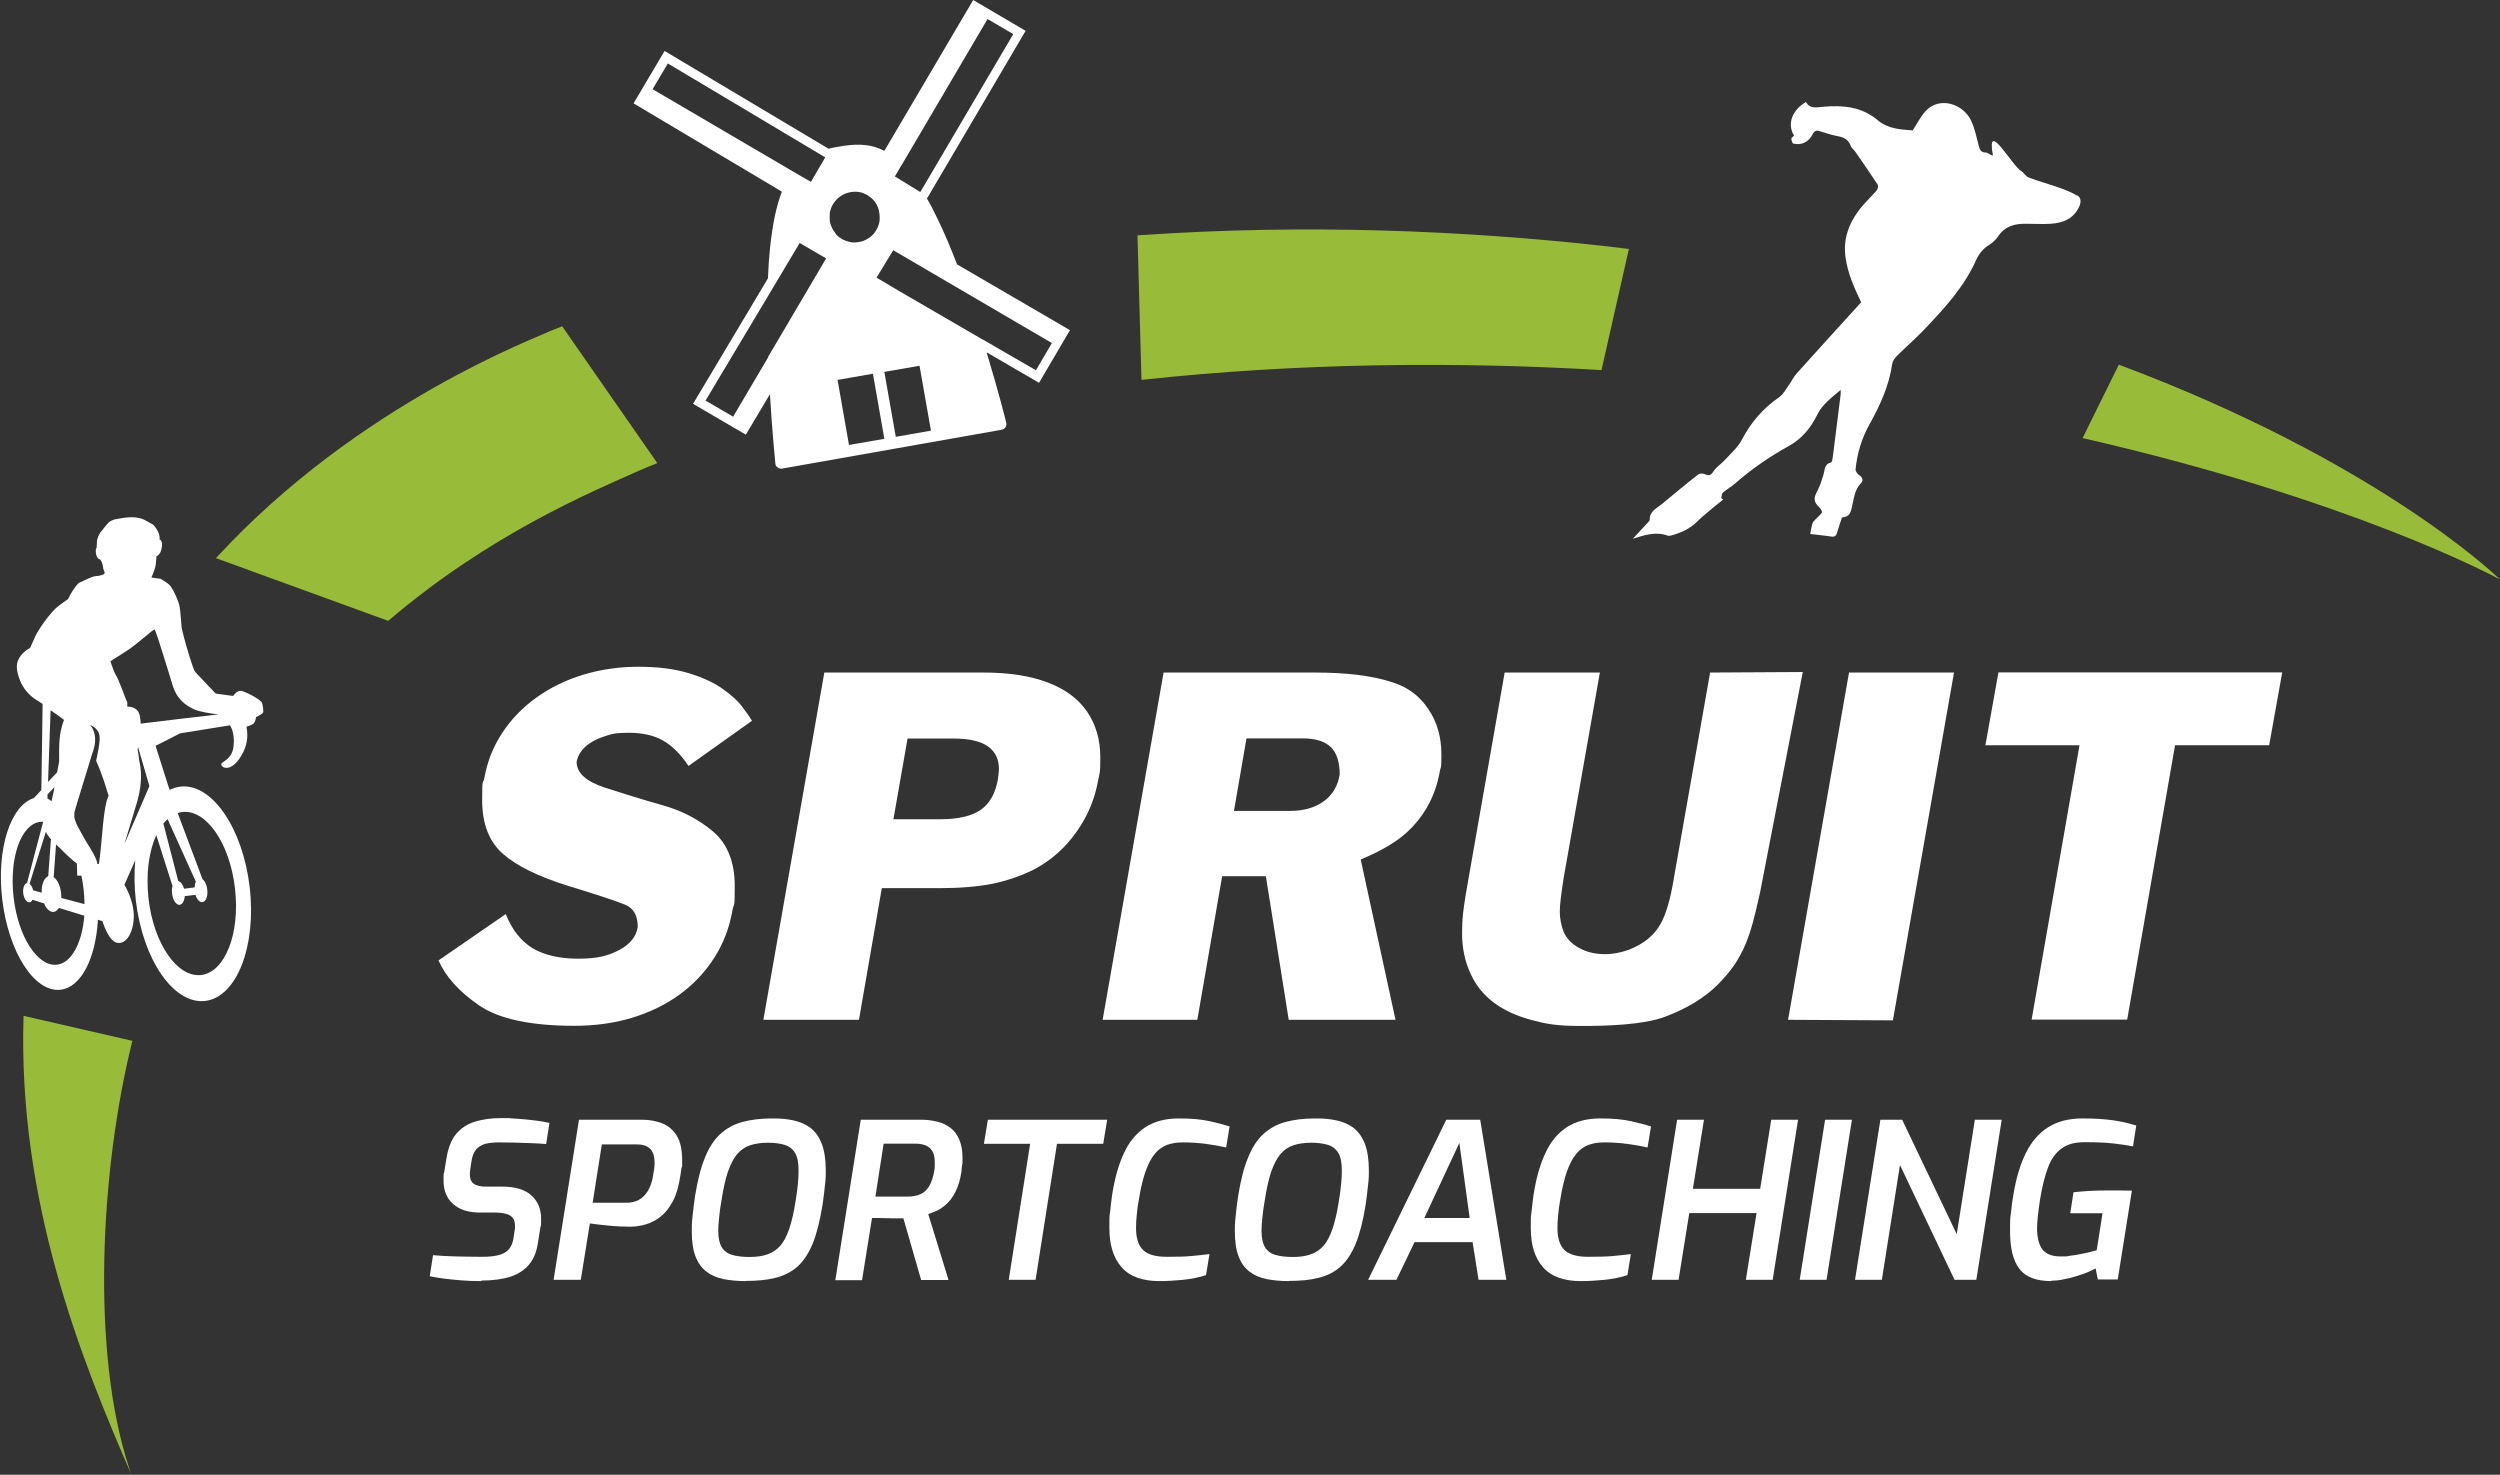 <?xml version="1.0" encoding="UTF-8"?> <svg xmlns="http://www.w3.org/2000/svg" id="Laag_1" data-name="Laag 1" version="1.1" viewBox="0 0 1378.7 813.3"><rect x="0" y="0" width="1378.7" height="813.3" fill="#333333" stroke="none"/><defs><style> .cls-1 { fill: #98bb39; } .cls-1, .cls-2 { stroke-width: 0px; } .cls-2 { fill: #fff; } </style></defs><g><path class="cls-2" d="M241.9,529.6l37-25.5c3.5,8.7,8.5,15,14.8,18.8s14.8,5.8,25.3,5.8,16.5-1.6,22.5-4.8c6-3.2,9.4-7.4,10.2-12.7,0-6.3-2.3-10.3-6.8-12.2-4.5-1.9-15-5.4-31.4-10.4-16.4-5.1-28.5-11-36.1-17.7-7.7-6.7-11.5-16.6-11.5-29.7s.4-8.3,1.2-12.1c1.6-9,4.8-17.2,9.8-24.8,4.9-7.5,11.2-14.1,18.9-19.6,7.7-5.5,16.2-9.7,25.8-12.6s19.7-4.4,30.5-4.4,20.1,1.2,27.9,3.6c7.8,2.4,14,5.3,18.7,8.7s8.1,6.5,10.2,9.2c2.1,2.7,4.1,5.5,5.8,8.3l-35,24.9c-4.4-6.6-9.2-11.3-14.2-14.1-5-2.8-11.3-4.2-18.8-4.2s-9.5.7-13.7,2.1c-4.3,1.4-7.7,3.3-10.3,5.7-2.6,2.4-4.1,5.2-4.7,8.2,0,6.1,5.2,10.9,15.7,14.3,10.5,3.4,21.1,6.7,31.8,9.7,10.7,3,20,7.9,27.9,14.6,7.8,6.7,11.8,16.7,11.8,30s-.4,8.9-1.2,13c-1.6,9.5-4.9,18.3-9.9,26.2-5,7.9-11.3,14.7-19.1,20.4s-16.6,10-26.5,13c-9.9,3-20.5,4.4-31.8,4.4-23.9,0-41.4-3.7-52.4-11.2s-18.5-15.8-22.5-24.9Z"></path><path class="cls-2" d="M421,562.3l33.6-191.4h87.9c13.8,0,25.5,1.8,35.1,5.4,9.6,3.6,16.9,8.9,21.8,16,4.9,7.1,7.4,15.5,7.4,25.4s-.4,8.2-1.1,12.1c-1.8,10.7-5.9,20.4-12.2,29.2-6.3,8.8-14,15.6-23.1,20.4-7.4,3.7-15.1,6.3-23.2,8-8.1,1.6-18,2.4-29.6,2.4h-31.3l-12.6,72.6h-52.6ZM500.5,407.3l-7.8,44.5h25.8c9.8,0,17.2-1.7,22.2-5.1,5-3.4,8.2-9,9.6-16.7.4-3,.6-5,.6-5.7,0-11.3-8.2-17-24.7-17h-25.8Z"></path><path class="cls-2" d="M608.1,562.3l33.6-191.4h83.8c17.5,0,31.8,1.8,42.8,5.5,8.3,2.7,14.8,7.6,19.5,14.8,4.8,7.1,7.1,15.4,7.1,24.8s-.3,6.1-.9,9.5c-2.4,13.7-8.7,25.1-18.9,34.2-5.9,5.2-14.2,9.9-24.7,14.3l19.2,88.4h-58.9l-12.6-79.2h-24.1l-13.7,79.2h-52.3ZM687.4,407.3l-6.9,39.9h31c7.5,0,13.6-1.8,18.5-5.3,4.9-3.5,7.8-8.5,8.8-14.8,0-7-1.7-12.1-5-15.2-3.3-3.1-8.5-4.7-15.4-4.7h-31Z"></path><path class="cls-2" d="M829.7,370.9h52.6l-19.8,112.3c-1.5,9.2-2.3,15.7-2.3,19.5s.7,7.3,2,10.9c1.6,3.9,4.5,6.9,8.7,9.2,4.1,2.3,8.9,3.4,14.3,3.4s12.1-1.5,17.8-4.6c5.7-3,9.9-7,12.6-11.8,3.1-5.2,5.7-14.1,7.7-26.6l19.8-112.3,51.1-.3-23.5,121.3c-3.3,14.9-5,21.2-7.9,28.4-4,9.6-8.7,15.7-15.1,22.3-8,8.1-17.8,13.7-29.7,18.2-11.9,4.4-31.8,5-45.8,5s-19.3-1.1-27.6-3.3c-8.3-2.2-15.2-5.4-20.8-9.6-5.6-4.2-9.8-9.4-12.6-15.5-3.3-6.9-4.9-14.5-4.9-23s.8-13.4,2.3-22.7l21.2-120.8Z"></path><path class="cls-2" d="M986.1,562.3l33.6-191.4h57.9c0,0-33.7,191.8-33.7,191.8l-57.8-.3Z"></path><path class="cls-2" d="M1120.4,562.3l26.4-151.3h-51.9l7.2-40.2h156.5l-7.2,40.2h-51.9l-26.4,151.3h-52.6Z"></path><path class="cls-2" d="M265.6,706.5c-3.8,0-7.5-.1-11.1-.4-3.6-.3-6.9-.6-9.8-1-3-.4-5.5-.8-7.7-1.3l1.8-11.6c3.6.3,7.8.6,12.6.7s9.5.2,14.1.2,6.5-.3,9-.8c2.5-.6,4.5-1.6,5.9-3.1,1.4-1.5,2.4-3.7,2.8-6.5l.6-4.1c.2-.5.2-1,.2-1.4v-1.3c0-2.6-.9-4.4-2.6-5.5-1.7-1.1-4.5-1.7-8.3-1.7h-8.4c-6.4,0-11.3-1.6-14.8-4.7-3.5-3.1-5.3-7.4-5.3-12.9s.1-3.2.4-4.9l1.2-7.3c.9-5.7,2.6-10.2,5.3-13.5,2.7-3.2,6.1-5.5,10.3-6.8,4.2-1.3,9.1-2,14.7-2s3.7,0,6,.2c2.2.1,4.5.3,6.9.5,2.4.2,4.8.5,7.1.8,2.4.3,4.5.7,6.5,1.2l-1.8,11.6c-2.6-.2-5.6-.4-8.8-.5-3.3-.1-6.5-.2-9.6-.3-3.1,0-5.8-.1-8-.1s-5.2.3-7.2.8c-2,.6-3.7,1.6-5,3.1-1.3,1.5-2.2,3.7-2.6,6.6l-.6,3.9c0,.6-.2,1.1-.2,1.6,0,.5-.1,1-.1,1.4,0,2.6.7,4.4,2.2,5.4,1.5,1.1,3.8,1.6,6.9,1.6h8.7c7.2,0,12.6,1.6,16.1,4.8,3.6,3.2,5.4,7.5,5.4,12.9s-.1,3-.4,4.8l-1.3,8.2c-.7,5-2.3,9.1-4.8,12.1-2.5,3.1-5.9,5.3-10.2,6.8-4.3,1.4-9.7,2.2-16.3,2.2Z"></path><path class="cls-2" d="M305.3,705.8l14-88.3h34.7c4.1,0,7.9.7,11.2,2,3.3,1.3,6,3.6,8,6.8,2,3.2,3,7.8,3,13.6s-.1,2.7-.4,4.4c-.2,1.7-.5,3.2-.7,4.6-.8,5.4-2.1,9.9-4,13.5-1.9,3.5-4.1,6.4-6.6,8.4-2.6,2.1-5.3,3.5-8.3,4.4-3,.9-5.9,1.3-8.8,1.3s-7.8-.2-11.8-.6c-4.1-.4-7.5-.8-10.3-1.2l-5,31.1h-14.8ZM326.8,663.3h18.7c2.5,0,4.7-.5,6.8-1.6s3.7-2.8,5.1-5.1c1.4-2.4,2.4-5.4,2.9-9.1.2-1,.3-2.2.5-3.3.2-1.2.2-2.1.2-2.6,0-3.9-.9-6.6-2.6-8.2-1.7-1.6-4.2-2.3-7.4-2.3h-19.1l-5.1,32.4Z"></path><path class="cls-2" d="M411.2,706.5c-4.5,0-8.5-.4-12.2-1.1-3.7-.8-6.8-2.1-9.4-4.1-2.6-2-4.6-4.7-6-8.3-1.4-3.5-2.1-8.2-2.1-13.9s.2-5.7.5-9.1c.3-3.3.8-6.8,1.3-10.4,1.4-8.4,3.1-15.5,5.4-21,2.2-5.6,5-9.9,8.4-13.1,3.4-3.1,7.4-5.4,12.1-6.7,4.7-1.3,10.2-2,16.5-2s8.4.4,12,1.1c3.6.8,6.8,2.2,9.4,4.2,2.6,2.1,4.7,5,6.1,8.7,1.4,3.7,2.2,8.6,2.2,14.5s-.2,5.5-.5,8.8c-.3,3.3-.8,6.9-1.3,10.5-1.4,8.6-3.2,15.7-5.4,21.2-2.3,5.5-5.1,9.7-8.4,12.7-3.3,2.9-7.4,5-12.1,6.2-4.7,1.2-10.2,1.7-16.4,1.7ZM413.5,693.2c3.8,0,7.1-.5,9.9-1.5,2.8-1,5.1-2.6,7.1-4.9,1.9-2.3,3.5-5.4,4.8-9.3,1.3-3.9,2.5-8.9,3.4-14.8.6-3.4,1-6.6,1.3-9.6.3-2.9.4-5.5.4-7.5,0-4.3-.6-7.6-1.9-9.7-1.3-2.2-3.2-3.7-5.7-4.5s-5.6-1.2-9.4-1.2-7,.5-9.7,1.4c-2.8.9-5.1,2.5-7.1,4.8-2,2.3-3.6,5.5-5.1,9.6-1.4,4.1-2.6,9.4-3.6,15.9-.6,3.3-1,6.4-1.3,9.3-.3,3-.5,5.4-.5,7.4,0,3.9.6,6.9,1.8,9,1.2,2.1,3.1,3.6,5.7,4.4,2.6.8,5.9,1.2,9.9,1.2Z"></path><path class="cls-2" d="M460.7,705.8l14-88.3h33.2c3.3,0,6.3.4,9.1,1.1,2.8.7,5.2,1.9,7.3,3.5,2.1,1.6,3.7,3.8,4.8,6.6,1.2,2.8,1.7,6.1,1.7,10.1s0,2.3-.2,3.5-.3,2.6-.4,4c-.7,4.4-1.8,8-3.2,10.8-1.4,2.8-3,5-4.8,6.7-1.8,1.7-3.6,2.9-5.4,3.8-1.8.8-3.5,1.5-4.9,1.9l11.2,36.4h-15.1l-9.8-34c-1,0-2.3,0-3.8,0-1.5,0-3,0-4.7-.1-1.6,0-3.2,0-4.7-.1-1.5,0-2.9,0-4.1,0l-5.5,34.3h-14.8ZM482.8,659.9h17.6c2.8,0,5.2-.4,7.1-1.3,2-.8,3.6-2.3,4.9-4.4,1.3-2.1,2.3-5.1,2.9-9,.2-.8.2-1.6.2-2.3v-2c0-2.7-.5-4.8-1.4-6.2-.9-1.4-2.2-2.5-3.8-3.1-1.6-.6-3.4-.9-5.4-.9h-17.6l-4.5,29.1Z"></path><path class="cls-2" d="M556.3,705.8l11.8-75h-25.5l2.2-13.3h65.8l-2.2,13.3h-25.5l-11.8,75h-14.8Z"></path><path class="cls-2" d="M639.4,706.5c-9.5,0-16.5-2.6-20.9-7.7-4.5-5.1-6.7-12.3-6.7-21.5s.1-5.9.4-9c.3-3.1.7-6.2,1.1-9.2,1.4-9.2,3.6-17,6.6-23.3,2.9-6.3,6.9-11,11.8-14.2,4.9-3.2,11.1-4.8,18.4-4.8s12.3.5,16.9,1.5c4.5,1,8.3,2,11.1,2.9l-1.9,11.6c-3.6-.8-7.4-1.5-11.4-2-4-.5-8.1-.8-12.2-.8s-6.4.5-9,1.4c-2.6,1-4.9,2.6-6.8,5-2,2.4-3.6,5.6-5.1,9.7-1.4,4.1-2.7,9.4-3.7,15.8-.5,2.7-.9,5.4-1.1,8.1-.3,2.7-.4,5.1-.4,7.3,0,5.5,1.3,9.5,3.8,12,2.5,2.5,6.9,3.8,13.1,3.8s10-.1,13.4-.4c3.4-.3,6.8-.7,10.2-1.1l-1.9,11.6c-3.9,1.3-8.1,2.1-12.6,2.6-4.5.4-8.8.7-13,.7Z"></path><path class="cls-2" d="M710.7,706.5c-4.5,0-8.5-.4-12.2-1.1-3.7-.8-6.8-2.1-9.4-4.1-2.6-2-4.6-4.7-6-8.3-1.4-3.5-2.1-8.2-2.1-13.9s.2-5.7.5-9.1c.3-3.3.8-6.8,1.3-10.4,1.4-8.4,3.1-15.5,5.4-21,2.2-5.6,5-9.9,8.4-13.1,3.4-3.1,7.4-5.4,12.1-6.7,4.7-1.3,10.2-2,16.5-2s8.4.4,12,1.1c3.6.8,6.8,2.2,9.4,4.2,2.6,2.1,4.7,5,6.1,8.7,1.4,3.7,2.2,8.6,2.2,14.5s-.2,5.5-.5,8.8c-.3,3.3-.8,6.9-1.3,10.5-1.4,8.6-3.2,15.7-5.4,21.2-2.3,5.5-5.1,9.7-8.4,12.7s-7.4,5-12.1,6.2c-4.7,1.2-10.2,1.7-16.4,1.7ZM713.1,693.2c3.8,0,7.1-.5,9.9-1.5,2.8-1,5.1-2.6,7.1-4.9,1.9-2.3,3.5-5.4,4.8-9.3,1.3-3.9,2.5-8.9,3.4-14.8.6-3.4,1-6.6,1.3-9.6.3-2.9.4-5.5.4-7.5,0-4.3-.6-7.6-1.9-9.7-1.3-2.2-3.2-3.7-5.7-4.5s-5.6-1.2-9.4-1.2-7,.5-9.7,1.4c-2.8.9-5.1,2.5-7.1,4.8-2,2.3-3.6,5.5-5.1,9.6-1.4,4.1-2.6,9.4-3.6,15.9-.6,3.3-1,6.4-1.3,9.3-.3,3-.5,5.4-.5,7.4,0,3.9.6,6.9,1.8,9,1.2,2.1,3.1,3.6,5.7,4.4,2.6.8,5.9,1.2,9.9,1.2Z"></path><path class="cls-2" d="M754.5,705.8l43.1-88.3h18.7l14.4,88.3h-15.3l-3.3-20.8h-32l-10,20.8h-15.3ZM785.5,671.7h25l-5.7-41.4-19.3,41.4Z"></path><path class="cls-2" d="M871.8,706.5c-9.5,0-16.5-2.6-20.9-7.7-4.5-5.1-6.7-12.3-6.7-21.5s.1-5.9.4-9c.3-3.1.7-6.2,1.1-9.2,1.4-9.2,3.6-17,6.6-23.3,2.9-6.3,6.9-11,11.8-14.2,4.9-3.2,11.1-4.8,18.4-4.8s12.3.5,16.9,1.5c4.5,1,8.3,2,11.1,2.9l-1.9,11.6c-3.6-.8-7.4-1.5-11.4-2-4-.5-8.1-.8-12.2-.8s-6.4.5-9,1.4c-2.6,1-4.9,2.6-6.8,5-2,2.4-3.6,5.6-5.1,9.7-1.4,4.1-2.7,9.4-3.7,15.8-.5,2.7-.9,5.4-1.1,8.1-.3,2.7-.4,5.1-.4,7.3,0,5.5,1.3,9.5,3.8,12,2.5,2.5,6.9,3.8,13.1,3.8s10-.1,13.4-.4c3.4-.3,6.8-.7,10.2-1.1l-1.9,11.6c-3.9,1.3-8.1,2.1-12.6,2.6-4.5.4-8.8.7-13,.7Z"></path><path class="cls-2" d="M910.9,705.8l14-88.3h14.8l-6.1,38.1h37.1l6.1-38.1h14.8l-14,88.3h-14.8l5.9-36.8h-37.1l-5.9,36.8h-14.8Z"></path><path class="cls-2" d="M992.5,705.8l14-88.3h14.8l-14,88.3h-14.8Z"></path><path class="cls-2" d="M1023,705.8l14-88.3h12l30.1,63.1,10-63.1h14.8l-14,88.3h-12l-30.1-63.3-10,63.3h-14.8Z"></path><path class="cls-2" d="M1131.3,706.5c-8.3,0-14.2-2.2-17.6-6.7-3.5-4.5-5.2-11.4-5.2-20.9s.2-6.6.5-10.1.8-6.9,1.4-10.3c1.5-9,3.8-16.6,6.9-22.8s7.2-10.9,12.3-14.1c5.1-3.2,11.4-4.8,18.8-4.8s12.9.4,17.5,1.1,8.6,1.7,12.2,2.8l-1.8,11.5c-2.8-.6-6.4-1.1-10.7-1.6-4.3-.5-9.5-.7-15.6-.7s-9.7,1.1-13,3.4c-3.2,2.3-5.7,5.7-7.5,10.4s-3.3,10.7-4.5,18.1c-1,6.6-1.6,12-1.6,16.1s1,8.7,3,11.2c2,2.5,5.3,3.8,10,3.8s3.4-.1,5.3-.4c2-.2,3.9-.5,5.7-.9,1.9-.4,3.6-.7,5.1-1.1,1.6-.4,2.8-.7,3.8-1l3.2-20.4h-17.8l1.8-11.6c2.2-.2,4.9-.5,8.3-.7,3.3-.2,7.3-.3,11.8-.3s2.6,0,4.1,0c1.5,0,3,0,4.4.1,1.4,0,2.6,0,3.6,0l-7.8,49h-11l-1.2-6.1c-1.1.6-2.7,1.4-4.6,2.2-2,.8-4.1,1.5-6.4,2.2-2.3.7-4.6,1.3-7,1.7-2.4.5-4.5.7-6.5.7Z"></path></g><path class="cls-2" d="M1145.5,107.9c-3-1.8-6.3-3.1-9.6-4.3-5.7-2-11.5-3.6-17.1-5.7-1.6-.6-2.6-2.6-4.1-3.5-5.2-3.1-19.3-29.1-15.7-9,.2,1.3-2.6-1.3-3.9-1.3-2.6,0-3.2-1.4-3.8-3.5-1.2-4.7-2.2-9.5-4.2-13.9-4.2-9.3-17.4-13.9-25.2-5.4-2.7,2.9-4.5,6.7-7.1,10.6-6.2-.5-13.4-.6-19.4-5.7-8.8-7.4-19.2-8.3-30.1-7.3-3.5.3-7.2,1.3-9.4-2.7-7.8,4.8-10.4,12.3-6.5,18.6-.5.6-1.5,1.1-1.5,1.7,0,.9.5,2.5,1.1,2.7,4.4,1.1,8.5-.9,10.6-5.1.9-1.8,2-2.4,3.8-1.8,3.2.9,6.4,2.1,9.6,2.7,3.6.6,6.3,1.7,7.6,5.4.4,1.2,1.7,2.1,2.5,3.2,4.2,6,8.4,12.1,12.4,18.2.5.7,0,2.6-.6,3.3-3.4,3.9-7.3,7.4-10.3,11.6-5.4,7.5-8.2,15.7-6.8,25.4,1.2,8.6,4.6,16.3,8.6,24.6-11.8,13-23.8,26.1-35.6,39.3-1.7,1.8-2.7,4.2-4.2,6.2-1.7,2.4-3.1,5.3-5.5,6.9-8.9,6.1-15.5,13.9-20.5,23.4-2.2,4.2-6,7.5-9.3,11.1-2,2.2-4.8,3.9-6.4,6.4-1.4,2.2-2.5,2.5-4.7,1.5-1-.4-2.8-.5-3.6.1-6.8,5.3-13.4,10.8-20,16.3-2.9,2.4-7,4-6.8,8.8,0,.3-.4.7-.7,1.1-2.9,3.2-5.9,6.4-8.6,9.3,5.9-1.8,12.3-4.2,19.2-1.7.6.2,1.4,0,2-.1,5.4-1.5,10.4-3.7,14.4-7.8,2.7-2.7,5.7-5,8.6-7.5,1.8-1.5,3.7-3,5.6-4.5l-1.1-.8c.3-1,.3-2.5,1-3.1,2.1-1.8,4.6-3.1,6.6-4.9,9.2-8.1,19.3-15,30-20.9,7.1-4,11.9-10,15.5-17.3,2.7-5.5,7.7-9.1,12.8-13.5,0,1.3,0,1.9,0,2.4-1.4,11.4-2.9,22.8-4.3,34.3-.2,1.2-.4,3.2-1,3.3-3.8.9-3.4,4.1-4.2,6.8-.9,2.9-1.8,5.9-3.2,8.6-2.4,4.5-2.4,6.2,1.2,9.7.7.7,1.5,2.3,1.1,2.7-1.3,1.7-3,3-4.4,4.6-.5.5-.8,1.3-1,2-.4,1.5-.6,3.1-1,5.1,3.9.5,7.8.8,11.6,1.4,1.9.3,2.7-.4,3.2-2.1.8-2.7,1.7-5.4,2.7-8.4,4.1-.6,4.7-1.8,5.8-7.2.9-4,1.4-8.3,4.6-11.6,1.4-1.4,1.2-3.3-.9-4.6-1-.6-2.1-2.2-2-3.2.9-8.7,3.3-16.9,7.6-24.6,5.9-10.6,10.9-21.4,12.6-33.5.2-1.5,1.4-3.1,2.5-4.3,5.1-5.1,10.6-9.8,15.6-15.1,10.9-11.5,21.6-23.1,28.2-37.9,1.6-3.5,3.9-6.4,7.4-8.5,1.8-1.1,3.5-2.8,4.7-4.5,3.7-5.6,9-7.1,15.3-7,4.6,0,9.3.3,13.9,0,6.8-.5,12.6-2.8,15.6-9.6,1.1-2.5,1-4.8-1.2-6.1Z"></path><path class="cls-1" d="M1378.4,319.3s0,0,0,0c-3.5-3.4-68.9-65.4-209.9-118.2l-20,40.5c148,33.8,226.8,76.1,230.2,78,0,0-.1-.1-.3-.2ZM1369,312.4c4.1,2.9,6.9,4.9,8.3,6-1.5-1.2-4.3-3.2-8.3-6ZM309.9,180c-2.4.9-4.7,1.9-7.1,2.8-4.2,2.5-104.8,39-183.7,125l95,34.6c55.9-47.8,112.2-71.2,138.7-83,3.2-1.4,6.4-2.7,9.7-4l-52.5-75.5ZM13,560.2c-3.3,102.3,31.8,189.5,59.5,253.1-.2-.6-.4-1.2-.6-1.7-.2-.6-.4-1.2-.6-1.8-21.2-63.9-16.1-164.3,1.7-235.8l-60.1-13.8ZM883.1,135.5c-73.5-8.1-161.5-12.3-255.8-5.7l2.2,79.7c87.4-9.5,174.6-10.1,253.7-5.4l15.1-66.8c-5-.6-10.1-1.2-15.2-1.8Z"></path><path class="cls-2" d="M590.1,182.1l-62.3-36.3c-3.4-8.8-6.9-17.2-10.6-24.8-2-4.2-4-8.1-6-11.5l54.4-92.5L536.7,0l-49,83.2c-8.5-4.4-16.7-3.8-25.3-2.3-1.9.3-3.7.7-5.5,1.1l-90.4-53.9-17.1,28.9,81.8,48.7c-3,7.7-5.2,17.9-6.6,31.6-.5,5.1-.9,10.6-1.1,16.2l-41.3,69.2,29.1,17,13.3-22.3c1.3,21.8,3,37.9,3,38.2,0,.9.5,1.7,1.3,2.2.7.5,1.6.8,2.5.6l121-21.4c.9-.2,1.7-.7,2.1-1.4.5-.8.6-1.7.4-2.5,0-.3-4.2-17-10.8-38.8l28.9,16.8,17-28.9ZM359.9,49.2l8.4-14.2,82.3,49.1,4.5,2.7-7.9,13.5-10-5.8-77.3-45.3ZM423.7,196.9l-19.4,32.9-15.2-8.9,34.2-57.2,17.7-29.7,14.6,8.5-32,54.3ZM497.5,90.6l47.1-80.1,14.2,8.3-50.5,85.8-.8,1.3-14-8.6,4-6.8ZM460.9,128.8c-1.4-1.6-2.4-3.5-3-5.6-.2-.6-.3-1.2-.3-1.8-.1-1-.1-2,0-2.9,0-.2,0-.5,0-.8,0-.6.2-1.2.4-1.9.4-1.4,1-2.7,1.8-3.8.5-.7,1-1.4,1.6-2,.3-.3.5-.5.8-.8.4-.3.8-.6,1.2-.9,1.3-.9,2.9-1.7,4.6-2.1,2.2-.6,4.3-.6,6.3-.2.8.2,1.7.4,2.4.8,0,0,0,0,0,0,.8.3,1.5.7,2.2,1.2,1.2.8,2.3,1.7,3.2,2.8.6.7,1.1,1.5,1.5,2.3,0,.2.2.3.2.5.4.8.7,1.6.9,2.4,0,0,0,.2,0,.3.4,1.6.5,3.3.4,4.9,0,.5-.1,1-.2,1.5,0,.4-.2.7-.3,1.1-.2.8-.6,1.6-.9,2.3-.7,1.3-1.5,2.5-2.5,3.5-.4.4-.9.8-1.4,1.2-.2.2-.5.3-.7.5-.8.5-1.7,1-2.6,1.4-.6.2-1.2.4-1.8.6,0,0-.2,0-.3,0-.9.2-1.7.3-2.6.4-.2,0-.4,0-.5,0-.9,0-1.8,0-2.7-.3-1.4-.3-2.8-.8-4-1.4-.7-.4-1.4-.9-2.1-1.4,0,0,0,0,0,0-.7-.5-1.3-1.1-1.8-1.8ZM468.2,245.4l-6.3-35.9,19.5-3.4,6.3,35.9-19.5,3.4ZM494,240.9l-6.3-35.8,19.4-3.4,6.3,35.8-19.4,3.4ZM542,187.3l-46.5-27-12.1-7.2,9.2-15.1,41.2,24.1,46.3,27.1-8.8,15-29.2-16.9Z"></path><path class="cls-2" d="M143.6,386.7c-.8-1.3-6.5-4.4-9.7-5.5-3.2-1.1-5.3,2.6-5.3,2.6l-9.6-1.3s-10.1-10.5-11.4-12c-1-1.1-4.4-12.4-6.2-19.2l-1.2-4.9c-.2-2-.6-8.4-1.1-11.6-.5-3.3-4-10.7-5.6-12.2-1.6-1.5-5.1-3.5-5.1-3.5h-.7s-4.2-.6-4.2-.6c0,0,1.9-4.4,2.2-6,.3-1.4.6-5.8.6-5.8,0,0,.4.3,1.8-1.5,1.2-1.6,2.1-7.3-.1-7.6.4-2.7-1.4-6.1-3.6-8.3l-5.1-2.8c-3-1.3-6.5-1.5-10.6-1l-5.3.9c-3.3,1-3.9,2.2-3.9,2.2l-2.2,2.6-1.4,1.8-.2.2s-.4.3-.9,1.4c-.5,1-.7,1.4-.7,1.4,0,0-.2,1.1-.6,1.9l-.2,3.9c0,.4-.5.7-.5,1.9,0,2.3.6,3.5,1.4,4.4,0,.1,2-.4,2.8,5.6.2,1.7,2.7,2.9-2.9,3.9-1.1,0-2.9.3-4.6,1.1l-6.1,2.8c-1.8,1.7-4,5-5.9,8.9,0,0-5.1,3.5-6.6,4.9-3.7,3.5-9.8,11.7-11.8,16.4-2,4.6-2.5,5.6-2.5,5.6,0,0-7.9,3.9-7.3,11.2.2,2.3.9,4.7,1.8,6.9,1.7,4.2,4.7,7.8,8.5,10.3l2.2,1.4c.6.4,1.2.8,1.7,1.1l-.7,47.5-4.1,4.4c-12.9,4.1-20.7,28-17.5,55.6,3.4,29.3,17.8,51.8,32.2,50.1,11.4-1.3,19.4-17.4,20.6-38.6l2.5.8s2.8,9.6,7.1,11.6c4.3,1.9,9.2-2.5,10.1-12.3.9-9.8-5.1-19.4-5.1-19.4l6-13.5c-.6,6.9-.6,14.4.3,22.1,3.8,32.7,20.9,57.5,38.2,55.5,17.4-2,28.4-30.1,24.6-62.7-3.8-32.7-20.9-57.5-38.2-55.5-2,.2-4,.9-5.9,1.8l-.7-1.9h0l-7.1-22.4,13.6-6.9,27.4-4.4s2.9,3.6,2,11.6c-.9,8.1-7.5,8.2-6.7,10.3.8,2.1,6.5,3.8,12-7,2.7-5.4,2.6-10.4,1.8-14.1,1.4-.4,2.9-1.1,3.7-1.6,1.3-.8,1.6-3.7,1.6-3.7,0,0,3.5-1.8,3.9-2.5.3-.7-.1-4.7-.9-6ZM31.4,532c-10.7,1.2-21.4-15.4-23.9-37.2-2.5-21.8,4.1-40.4,14.8-41.6.5,0,1,0,1.5,0l-8.9,33.8c-1.5.3-2.4,2.8-2.1,5.6.4,3,1.9,5.2,3.5,5,.7,0,1.2-.6,1.6-1.4l6.4,2c1.2,3,3.2,4.9,5.3,4.7,1.2-.1,2.1-1,2.9-2.2l14,4.3c-1.2,14.9-7,26.1-15.1,27ZM42.6,482.9h2.3c.5,2.5.9,5,1.2,7.5.3,2.8.5,5.5.5,8.2l-12.8-3.4c0-.9,0-1.8-.1-2.8-.5-4-2.1-7.3-4.1-8.7l1.3-18c.8.8,1.4,1.3,1.6,1.5,1.3,1.3,6.5,6.6,9.9,9h0s.2,6.7.2,6.7ZM28.1,462.7l-1.5,20.5c-2.3.9-3.8,4.6-3.6,9.1l-4.7-1.3c-.4-1.6-1.1-2.9-2-3.6l9-28.7c.6,1.4,1.6,2.8,2.7,4ZM27.9,391.7c2.3,1.6,5.1,3.5,7.4,5.3-2.9,7.7-2.7,13.4-2.7,23l-1.1,5.9-5,5.3,1.4-39.5ZM26.2,438.1l3.8-4-.4,2.4-1.2,5.4c-.6-.6-1.4-1.1-2.2-1.5v-2.3ZM54.5,476.4h-.9c.2-2.4-4.2-9.3-5.8-11.8-1.5-2.4-5.5-9.9-5.5-9.9-.9-2.2-1.3-3.8-1.3-3.8v-2.7c.1,0,.1,0,0-.2l2-6.7,7.9-25.8s2.2-5.2,1.4-9.9c-.8-4.3-2.6-5.7-2.8-5.8.4.1,4.8,1.5,5.4,6.1.4,3.3-1,9.5-1.9,13.7,3.4,7.3,5.8,15.7,6.9,19.3-3.1,5.9-3.4,24.1-5.3,37.4ZM68.6,465.5c2.6-8.6,5.1-17,6.4-21.2,2.8-8.8,3.5-17,2-23.8-.4-1.8-.4-3.5-1.1-7.1,0,0,.2-1.5.2-1.5l6.3,21.6-13.8,32ZM92.4,451.7l15.6,34.5c-.4.9-.6,2-.7,3.2l-5.8.7c-.6-2.3-1.9-3.9-3.2-4.2l-8.2-31.7c.7-.9,1.5-1.7,2.3-2.5ZM95.2,488.5c-.4,1.2-.5,2.7-.3,4.3.4,3.6,2.3,6.4,4.2,6.2,1.5-.2,2.6-2.2,2.8-4.8l5.9-.7c.8,2.5,2.3,4.2,3.8,4,1.9-.2,3.2-3.3,2.7-7-.3-2.6-1.3-4.7-2.6-5.6l-13.7-36.5c.9-.3,1.7-.5,2.6-.6,13.2-1.5,26.2,17.4,29,42.2,2.9,24.8-5.5,46.2-18.7,47.7-13.2,1.5-26.2-17.4-29-42.2-1.5-13.5.2-26.1,4.3-34.9l8.9,27.9ZM77.4,399.1c.1-.2.2-.4.2-.4,0,0-.2-3.8-1-5.5-.8-1.8-2.6-3.5-6.4-3.5v-2.4c-1.3-2.4-4.5-12.5-6.6-15.5-.8-1.3-2.7-7.1-2.7-7.1,0,0,.4-.4,7.7-4.9,7.2-4.4,15.9-13.1,16.7-12.6.2.2,1,2.3,2,5.4l1.5,4.7c2.2,6.8,4.8,15.4,6.2,20,2.4,8.4,7.4,11.7,12.1,13.9,2.8,1.3,9,2.3,13.4,2.8-11.3,1.3-29.8,3.4-43.2,5.1Z"></path></svg> 